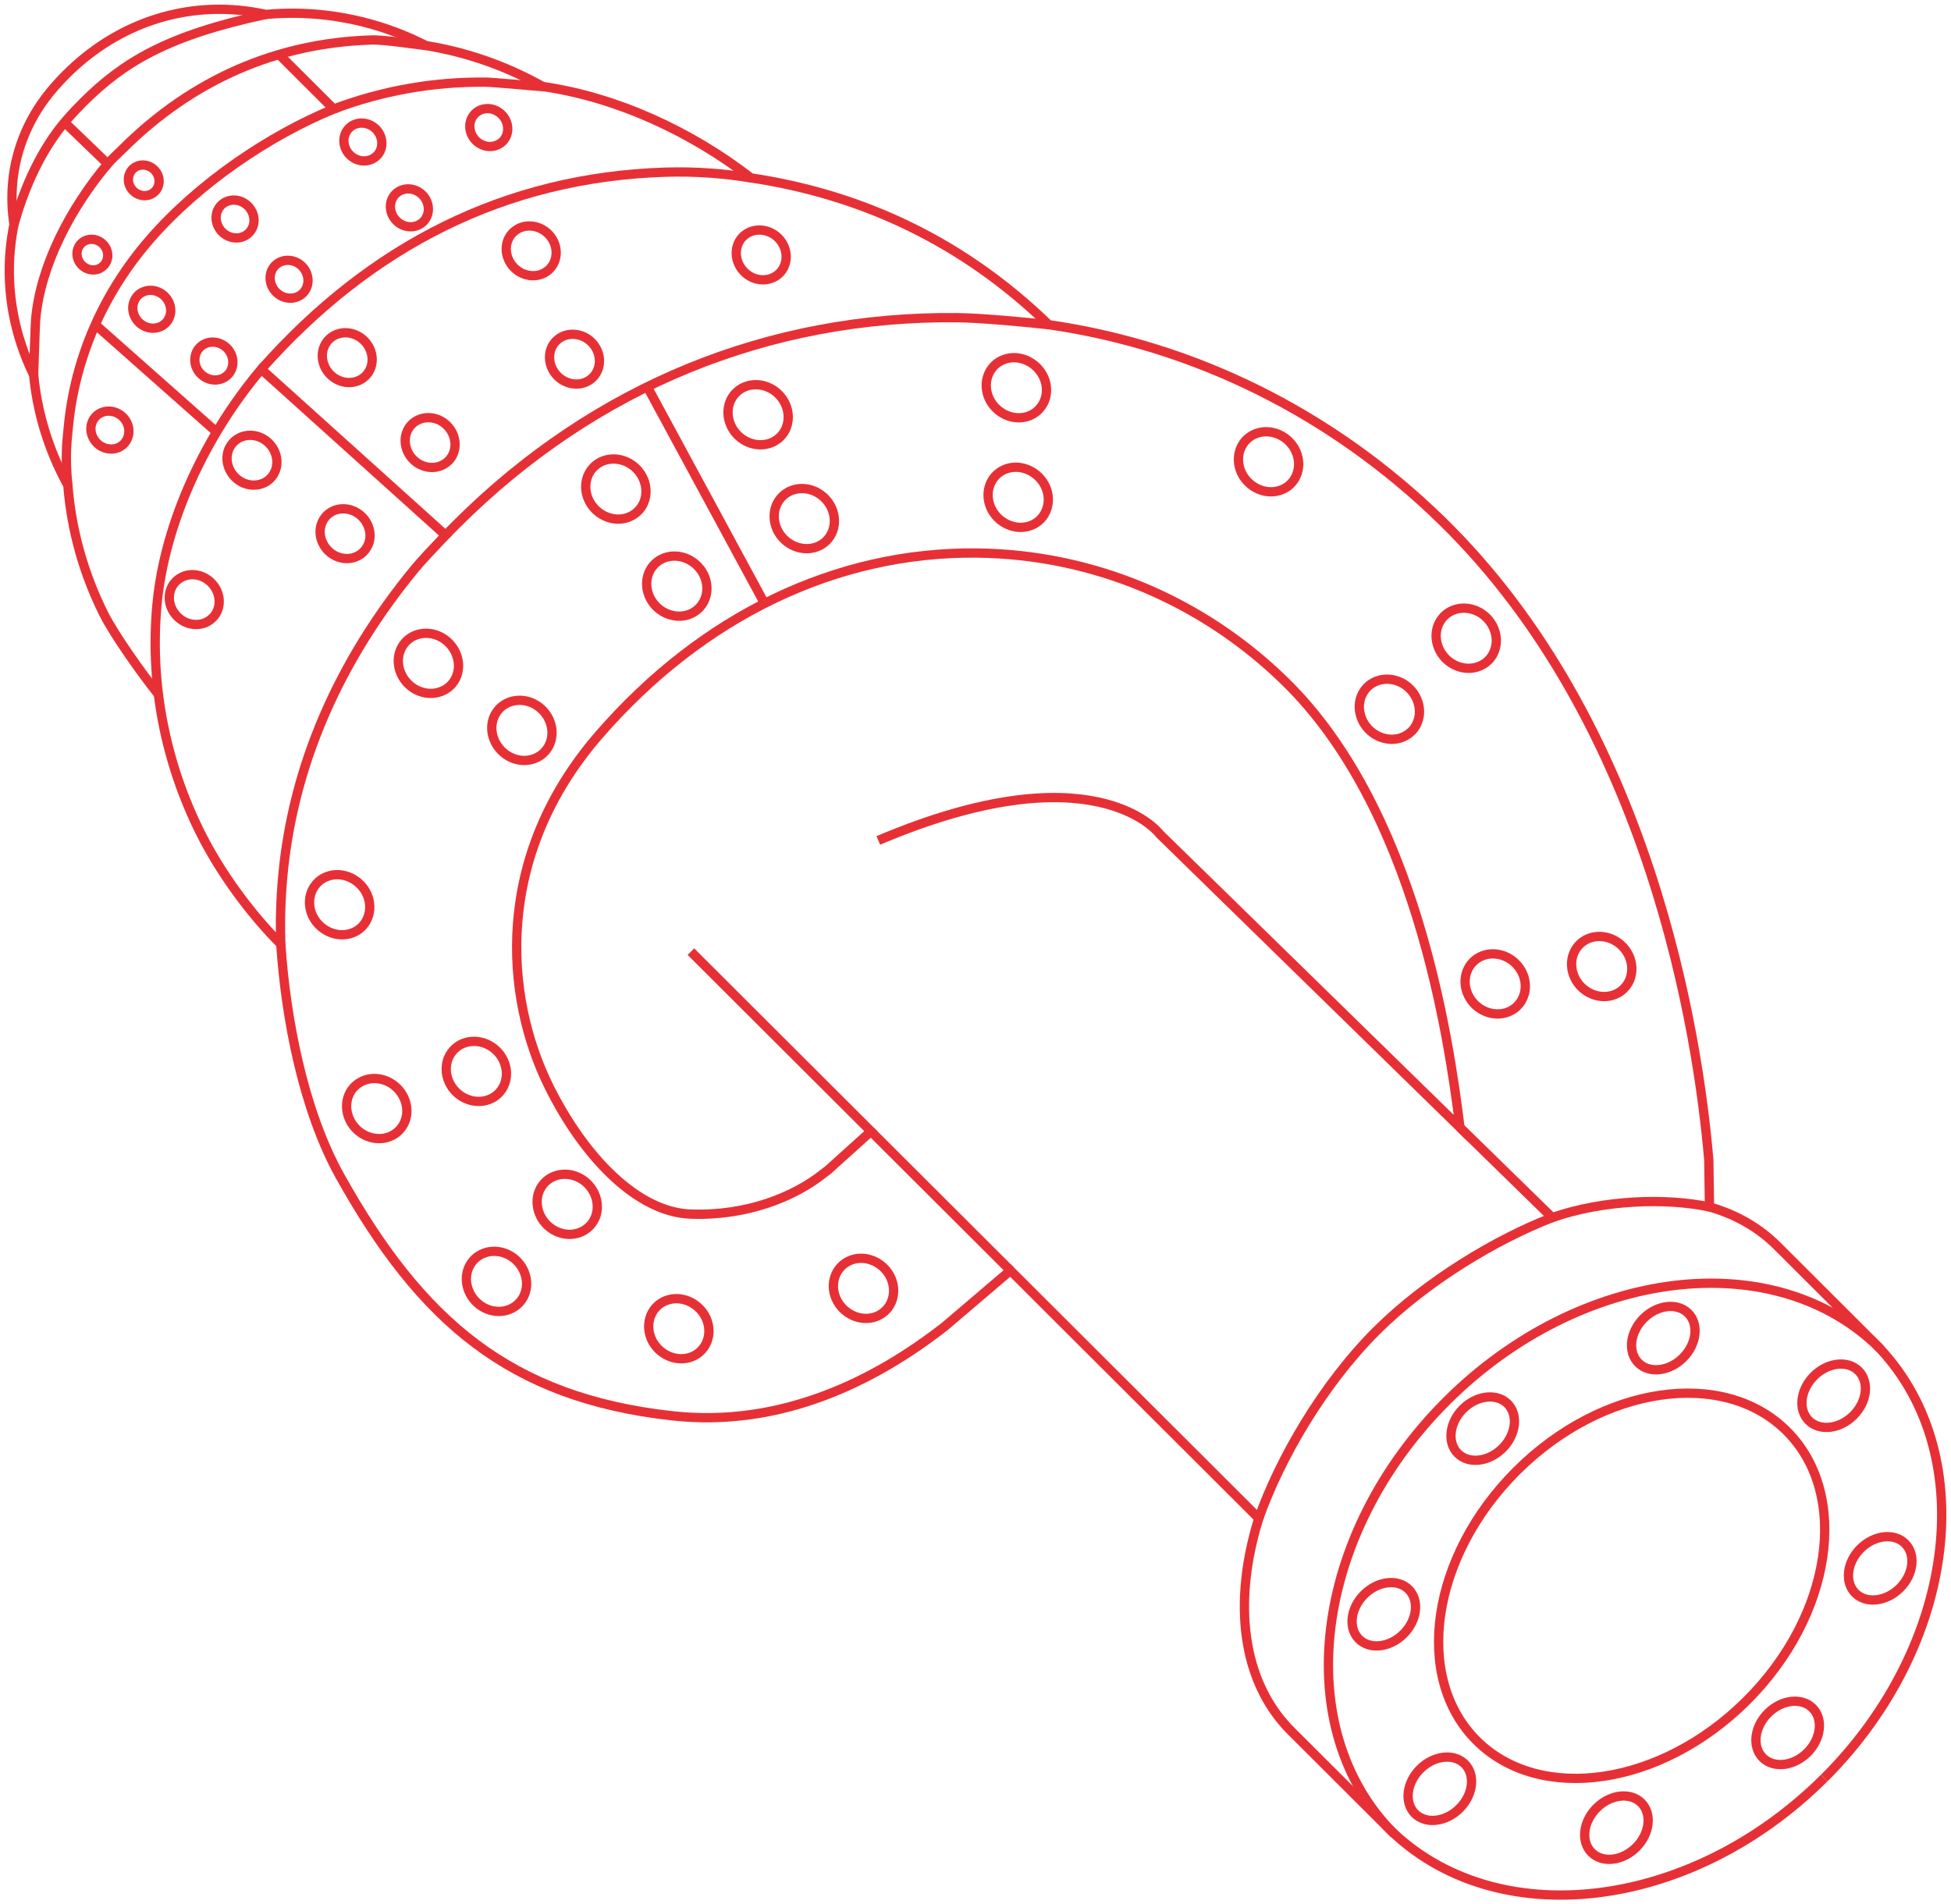 <?xml version="1.0" encoding="UTF-8"?><svg version="1.1" width="210px" height="205px" viewBox="0 0 210.0 205.0" xmlns="http://www.w3.org/2000/svg" xmlns:xlink="http://www.w3.org/1999/xlink"><defs><clipPath id="i0"><path d="M1920,0 L1920,5033 L0,5033 L0,0 L1920,0 Z"></path></clipPath></defs><g transform="translate(-1448.0 -1867.0)"><g clip-path="url(#i0)"><g transform="translate(1449.0 1868.0)"><g transform="translate(29.223 100.629)"><path d="M166.138,89.76 C151.709,104.159 130.674,106.587 119.242,95.183 L108.744,84.708 C103.413,79.388 102.451,70.845 105.269,61.811 L78.536,35.135 L71.491,41.142 C63.968,47.025 53.878,52.077 42.128,50.778 C24.618,48.837 15.073,40.562 6.378,24.985 C2.411,17.88 0.523,7.927 0,0" stroke="#E73036" stroke-width="1" fill="none" stroke-miterlimit="10"></path></g><path d="M16.055,73.756 C14.333,71.609 11.292,67.338 10.165,65.08 C7.978,60.701 6.676,56.001 6.305,51.235 C6.103,50.873 5.911,50.512 5.728,50.146 C4.024,46.727 2.977,43.071 2.624,39.362 C0.557,35.136 -0.315,30.49 0.101,25.901 C0.186,24.977 0.32,24.062 0.508,23.161 C0.276,21.675 0.226,20.166 0.361,18.671 C0.696,14.922 2.226,11.382 4.784,8.441 C9.565,2.925 15.984,-0.066 22.831,0 C24.446,0.019 26.052,0.206 27.613,0.555 C28.659,0.456 29.719,0.416 30.788,0.425 C35.641,0.474 40.498,1.679 44.846,3.906 C49.238,4.616 53.505,6.107 57.414,8.312 C65.322,9.45 73.315,13.11 79.827,18.149 C91.948,19.965 102.767,25.116 111.878,33.953 C127.622,36.22 142.364,43.518 154.163,55.024 C176.696,77.001 181.786,110.502 182.931,123.883 L183.003,128.922 C185.798,129.716 188.281,131.109 190.298,133.122 L200.795,143.597 C212.227,155.005 209.79,175.996 195.365,190.394" stroke="#E73036" stroke-width="1" fill="none" stroke-miterlimit="10"></path><g transform="translate(141.989 137.135)"><path d="M59.406,7.065 C48.085,-4.232 27.14,-1.71 12.715,12.689 C-1.713,27.087 -4.241,47.988 7.08,59.285" stroke="#E73036" stroke-width="1" fill="none" stroke-miterlimit="10"></path></g><g transform="translate(156.149 120.37)"><path d="M0,0 L9.925,9.699 C15.458,7.771 22.198,7.565 26.85,8.552" stroke="#E73036" stroke-width="1" fill="none" stroke-miterlimit="10"></path></g><g transform="translate(134.492 130.069)"><path d="M0,32.372 C2.263,25.972 6.861,17.987 12.653,12.207 C18.07,6.802 25.566,2.334 31.582,0" stroke="#E73036" stroke-width="1" fill="none" stroke-miterlimit="10"></path></g><g transform="translate(54.612 58.529)"><path d="M38.928,30.942 C61.922,21.176 68.935,29.888 69.222,30.263 L101.537,61.841 C100.289,51.785 96.653,27.425 82.676,13.794 C73.685,5.028 61.904,0.132 49.502,0.003 C34.397,-0.154 19.973,6.782 8.881,19.561 C-2.502,32.66 -1.353,47.759 3.522,57.525 C7.275,65.045 12.987,70.959 18.721,71.165 C24.79,71.383 29.875,69.303 33.011,66.804 L33.485,66.447 L38.141,62.256 L18.756,42.912" stroke="#E73036" stroke-width="1" fill="none" stroke-miterlimit="10"></path></g><g transform="translate(68.699 40.684)"><path d="M12.555,23.204 L0,0" stroke="#E73036" stroke-width="1" fill="none" stroke-miterlimit="10"></path></g><g transform="translate(92.753 120.79)"><path d="M15.006,14.974 L0,0" stroke="#E73036" stroke-width="1" fill="none" stroke-miterlimit="10"></path></g><g transform="translate(27.121 17.512)"><path d="M52.702,0.637 C49.906,0.181 46.798,-0.086 43.407,0.025 C26.29,0.583 11.794,7.907 0,21.235" stroke="#E73036" stroke-width="1" fill="none" stroke-miterlimit="10"></path></g><g transform="translate(46.961 33.194)"><path d="M0,23.423 C0.273,23.146 0.917,22.481 1.203,22.209 C16.151,7.293 34.914,-0.205 55.072,0.004 C57.622,0.031 62.403,0.477 64.912,0.759" stroke="#E73036" stroke-width="1" fill="none" stroke-miterlimit="10"></path></g><g transform="translate(15.706 38.747)"><path d="M11.415,0 C5.439,7.079 0.984,16.523 0.179,25.454 C-0.572,33.791 1.047,42.254 4.871,49.917 C6.964,54.108 10.131,58.482 13.517,61.883 C13.436,59.477 13.503,57.063 13.723,54.661 C14.814,42.597 19.819,31.354 27.91,21.517 C28.711,20.544 29.99,19.205 31.256,17.871 L11.415,0 Z" stroke="#E73036" stroke-width="1" fill="none" stroke-miterlimit="10"></path></g><g transform="translate(9.261 33.949)"><path d="M0,0 L13.051,11.56" stroke="#E73036" stroke-width="1" fill="none" stroke-miterlimit="10"></path></g><g transform="translate(34.917 7.841)"><path d="M0,2.895 C5.193,0.935 10.703,-0.056 16.357,0.002 C17.171,0.011 21.867,0.449 22.672,0.498" stroke="#E73036" stroke-width="1" fill="none" stroke-miterlimit="10"></path></g><g transform="translate(6.142 4.786)"><path d="M0.163,46.449 C-0.181,43.28 0.114,41.289 0.199,40.339 C0.874,32.863 3.92,25.815 9.014,19.955 C14.324,13.854 21.9,8.784 28.775,5.95 L22.813,0" stroke="#E73036" stroke-width="1" fill="none" stroke-miterlimit="10"></path></g><g transform="translate(5.947 3.302)"><path d="M0,8.866 L4.643,13.334 C5.188,12.727 5.653,12.325 6.222,11.758 C13.767,4.229 22.931,0.292 33.098,0.002 C34.498,-0.038 38.496,0.582 38.894,0.6" stroke="#E73036" stroke-width="1" fill="none" stroke-miterlimit="10"></path></g><g transform="translate(2.619 16.64)"><path d="M0,22.722 C0.018,22.164 0.17,17.277 0.219,16.724 C0.756,10.814 4.048,4.686 7.97,0" stroke="#E73036" stroke-width="1" fill="none" stroke-miterlimit="10"></path></g><g transform="translate(0.508 0.555)"><path d="M0,22.606 C1.467,17.304 3.677,13.649 5.622,11.404 C6.204,10.73 6.807,10.087 7.425,9.471 C11.777,5.128 16.549,2.249 27.104,0" stroke="#E73036" stroke-width="1" fill="none" stroke-miterlimit="10"></path></g><g transform="translate(153.848 148.97)"><path d="M8.393,8.374 C-0.812,17.56 -2.744,30.579 4.086,37.394 C10.915,44.21 23.962,42.281 33.167,33.096 C42.372,23.911 44.304,10.896 37.474,4.081 C30.644,-2.739 17.598,-0.811 8.393,8.374 Z" stroke="#E73036" stroke-width="1" fill="none" stroke-miterlimit="10"></path></g><g transform="translate(7.288 10.692)"><path d="M186.257,176.97 C184.781,178.443 182.625,178.693 181.454,177.524 C180.282,176.354 180.532,174.203 182.008,172.73 C183.484,171.257 185.64,171.008 186.812,172.177 C187.984,173.346 187.733,175.493 186.257,176.97 Z M196.218,159.256 C194.742,160.729 192.586,160.974 191.414,159.809 C190.242,158.64 190.488,156.489 191.964,155.016 C193.44,153.543 195.596,153.293 196.768,154.462 C197.944,155.632 197.694,157.783 196.218,159.256 Z M167.825,187.173 C166.349,188.646 164.193,188.892 163.022,187.722 C161.85,186.553 162.096,184.402 163.572,182.929 C165.048,181.456 167.204,181.206 168.375,182.375 C169.552,183.549 169.301,185.701 167.825,187.173 Z M191.208,140.68 C189.732,142.153 187.577,142.398 186.405,141.229 C185.233,140.059 185.483,137.908 186.959,136.435 C188.435,134.962 190.591,134.712 191.763,135.882 C192.935,137.056 192.689,139.207 191.208,140.68 Z M148.816,182.982 C147.34,184.455 145.185,184.705 144.013,183.536 C142.841,182.366 143.091,180.215 144.567,178.742 C146.043,177.269 148.199,177.019 149.371,178.189 C150.538,179.358 150.292,181.51 148.816,182.982 Z M172.87,134.471 C171.394,135.944 169.239,136.194 168.067,135.025 C166.895,133.855 167.145,131.704 168.621,130.231 C170.097,128.758 172.253,128.509 173.425,129.678 C174.597,130.847 174.346,132.999 172.87,134.471 Z M142.787,164.197 C141.311,165.669 139.155,165.919 137.983,164.75 C136.812,163.581 137.062,161.429 138.538,159.957 C140.014,158.484 142.17,158.238 143.342,159.403 C144.509,160.577 144.263,162.724 142.787,164.197 Z M153.432,144.215 C151.956,145.688 149.8,145.937 148.628,144.768 C147.457,143.599 147.707,141.447 149.183,139.975 C150.659,138.502 152.815,138.252 153.987,139.421 C155.159,140.591 154.908,142.742 153.432,144.215 Z M166.501,94.726 C166.305,94.923 166.081,95.092 165.826,95.226 L165.826,95.226 C164.323,96.038 162.324,95.427 161.376,93.865 C160.893,93.07 160.749,92.129 160.978,91.281 C161.188,90.5 161.693,89.857 162.404,89.473 C163.912,88.661 165.906,89.268 166.855,90.834 C167.338,91.624 167.481,92.566 167.253,93.414 C167.119,93.923 166.859,94.369 166.501,94.726 Z M155.033,96.601 C154.837,96.797 154.608,96.967 154.358,97.101 L154.358,97.101 C152.855,97.909 150.856,97.302 149.912,95.739 C149.429,94.94 149.286,93.999 149.519,93.151 C149.733,92.365 150.243,91.727 150.945,91.348 C152.448,90.535 154.443,91.142 155.391,92.709 C155.874,93.499 156.017,94.441 155.789,95.289 C155.646,95.802 155.387,96.248 155.033,96.601 Z M87.04,129.374 C86.664,129.749 86.19,130.013 85.653,130.147 C83.98,130.553 82.155,129.499 81.587,127.799 C81.301,126.942 81.373,126.018 81.789,125.268 C82.187,124.55 82.853,124.045 83.663,123.844 C85.335,123.438 87.16,124.492 87.728,126.192 L87.728,126.192 C88.015,127.049 87.943,127.973 87.527,128.723 C87.397,128.968 87.232,129.182 87.04,129.374 Z M151.916,59.391 C151.572,59.734 151.138,59.989 150.646,60.132 C149.8,60.373 148.857,60.243 148.056,59.77 C146.477,58.846 145.842,56.86 146.629,55.347 C147,54.633 147.636,54.115 148.418,53.892 C149.264,53.651 150.207,53.78 151.008,54.249 C152.582,55.173 153.222,57.159 152.435,58.672 L152.435,58.672 C152.301,58.944 152.126,59.185 151.916,59.391 Z M143.646,67.032 C143.302,67.375 142.868,67.63 142.376,67.773 C141.53,68.014 140.587,67.884 139.786,67.411 C138.212,66.487 137.572,64.501 138.359,62.988 C138.73,62.278 139.366,61.761 140.148,61.538 C140.994,61.297 141.937,61.426 142.738,61.895 C144.312,62.823 144.952,64.805 144.165,66.318 L144.165,66.318 C144.031,66.585 143.856,66.826 143.646,67.032 Z M67.154,133.722 C66.778,134.096 66.309,134.36 65.772,134.489 C64.099,134.895 62.274,133.842 61.706,132.142 C61.42,131.285 61.496,130.361 61.908,129.611 C62.306,128.892 62.972,128.388 63.782,128.192 C65.454,127.785 67.279,128.839 67.847,130.539 L67.847,130.539 C68.134,131.401 68.062,132.32 67.646,133.07 C67.507,133.315 67.342,133.534 67.154,133.722 Z M47.537,128.616 C47.242,128.91 46.884,129.138 46.481,129.29 C45.663,129.593 44.719,129.531 43.892,129.12 C42.263,128.308 41.481,126.366 42.147,124.795 L42.147,124.795 C42.465,124.05 43.06,123.478 43.824,123.197 C44.643,122.894 45.587,122.956 46.414,123.367 C48.042,124.179 48.825,126.121 48.158,127.692 C48.011,128.04 47.796,128.352 47.537,128.616 Z M55.145,120.323 C54.85,120.617 54.496,120.845 54.094,120.992 C53.275,121.296 52.332,121.233 51.504,120.823 C49.876,120.01 49.098,118.073 49.76,116.498 C50.077,115.748 50.672,115.181 51.437,114.9 C52.255,114.597 53.199,114.659 54.027,115.074 C55.655,115.882 56.433,117.823 55.771,119.399 C55.619,119.747 55.409,120.06 55.145,120.323 Z M130.635,40.395 C130.259,40.77 129.785,41.033 129.248,41.163 C127.576,41.569 125.755,40.52 125.187,38.82 C124.901,37.958 124.972,37.039 125.388,36.289 C125.782,35.57 126.453,35.066 127.262,34.87 C128.935,34.463 130.76,35.517 131.324,37.213 L131.324,37.213 C131.61,38.074 131.538,38.998 131.122,39.748 C130.988,39.989 130.823,40.203 130.635,40.395 Z M45.363,106.014 C45.305,106.072 45.242,106.13 45.18,106.183 C43.865,107.281 41.812,107.04 40.604,105.648 C39.991,104.943 39.678,104.028 39.75,103.139 C39.812,102.332 40.175,101.617 40.788,101.095 L40.788,101.095 C42.098,99.997 44.151,100.238 45.363,101.631 C45.976,102.336 46.289,103.251 46.217,104.144 C46.155,104.867 45.855,105.523 45.363,106.014 Z M103.687,44.225 C103.316,44.595 102.842,44.863 102.305,44.992 C100.632,45.398 98.807,44.35 98.239,42.649 C97.953,41.788 98.024,40.864 98.44,40.114 C98.834,39.395 99.505,38.891 100.315,38.69 C101.987,38.284 103.812,39.337 104.38,41.038 L104.38,41.038 C104.666,41.899 104.59,42.819 104.174,43.569 C104.04,43.814 103.879,44.033 103.687,44.225 Z M34.647,110.013 C34.588,110.071 34.526,110.129 34.459,110.187 C33.148,111.285 31.095,111.048 29.883,109.651 C29.27,108.946 28.957,108.027 29.029,107.138 C29.091,106.331 29.449,105.608 30.066,105.099 C31.377,103.996 33.43,104.237 34.642,105.634 C35.255,106.34 35.568,107.255 35.496,108.143 C35.443,108.866 35.139,109.517 34.647,110.013 Z M103.486,32.428 C103.11,32.803 102.64,33.066 102.104,33.196 C100.431,33.602 98.606,32.549 98.038,30.848 C97.752,29.987 97.828,29.067 98.244,28.318 C98.637,27.599 99.308,27.095 100.118,26.898 C101.79,26.492 103.615,27.545 104.183,29.246 L104.183,29.246 C104.47,30.107 104.398,31.027 103.982,31.777 C103.839,32.018 103.673,32.236 103.486,32.428 Z M80.666,46.514 C80.599,46.581 80.527,46.644 80.456,46.702 C79.132,47.786 77.079,47.523 75.88,46.117 C75.272,45.407 74.972,44.488 75.053,43.6 C75.124,42.792 75.509,42.069 76.113,41.569 C77.437,40.484 79.49,40.743 80.684,42.149 L80.684,42.149 C81.292,42.863 81.592,43.778 81.511,44.666 C81.453,45.385 81.154,46.028 80.666,46.514 Z M66.939,53.78 C66.434,54.285 65.763,54.584 65.021,54.633 C64.126,54.691 63.214,54.37 62.511,53.749 C61.129,52.522 60.915,50.473 62.037,49.179 C62.552,48.59 63.285,48.228 64.099,48.175 C64.994,48.117 65.906,48.438 66.608,49.058 L66.608,49.058 C67.995,50.286 68.205,52.334 67.082,53.629 C67.033,53.678 66.989,53.731 66.939,53.78 Z M50.27,69.308 C50.068,69.509 49.84,69.678 49.585,69.812 C48.829,70.219 47.899,70.281 47.045,69.982 C45.345,69.393 44.312,67.563 44.741,65.898 C44.947,65.095 45.461,64.434 46.186,64.05 C46.942,63.644 47.872,63.582 48.731,63.876 L48.731,63.876 C50.431,64.465 51.464,66.295 51.034,67.96 C50.896,68.487 50.632,68.947 50.27,69.308 Z M30.652,88.08 C30.277,88.455 29.807,88.719 29.266,88.848 C27.593,89.254 25.768,88.205 25.2,86.505 C24.914,85.644 24.986,84.72 25.401,83.97 C25.795,83.251 26.466,82.747 27.276,82.55 C28.948,82.144 30.773,83.198 31.341,84.898 C31.627,85.755 31.556,86.679 31.14,87.429 C31.006,87.674 30.845,87.893 30.652,88.08 Z M75.697,35.334 C75.63,35.401 75.558,35.463 75.487,35.521 C74.158,36.606 72.11,36.343 70.911,34.937 C70.303,34.227 70.003,33.308 70.084,32.419 C70.155,31.611 70.535,30.884 71.144,30.389 C72.468,29.304 74.521,29.563 75.715,30.969 C76.323,31.678 76.623,32.598 76.542,33.486 C76.484,34.205 76.184,34.847 75.697,35.334 Z M60.382,43.327 C59.877,43.832 59.202,44.135 58.459,44.184 C57.569,44.242 56.652,43.917 55.954,43.296 C54.568,42.069 54.358,40.02 55.48,38.726 C55.999,38.132 56.728,37.775 57.542,37.722 C58.437,37.664 59.349,37.985 60.051,38.605 L60.051,38.605 C61.433,39.833 61.648,41.886 60.53,43.176 C60.476,43.229 60.432,43.278 60.382,43.327 Z M40.211,62.091 C40.009,62.292 39.781,62.457 39.526,62.595 C38.77,63.001 37.84,63.064 36.981,62.765 C35.282,62.18 34.248,60.346 34.678,58.681 C34.888,57.878 35.398,57.222 36.122,56.833 C36.878,56.427 37.809,56.365 38.667,56.664 C40.367,57.253 41.4,59.083 40.971,60.748 C40.837,61.27 40.577,61.725 40.211,62.091 Z M75.616,17.713 C75.545,17.784 75.473,17.847 75.393,17.909 C74.27,18.784 72.575,18.534 71.613,17.351 C71.126,16.753 70.893,15.99 70.974,15.258 C71.05,14.589 71.376,13.986 71.9,13.589 C73.018,12.719 74.713,12.969 75.679,14.142 L75.679,14.142 C76.166,14.74 76.399,15.504 76.319,16.236 C76.251,16.811 76.005,17.325 75.616,17.713 Z M55.521,28.934 C55.449,29.005 55.377,29.067 55.297,29.13 C54.179,30.005 52.484,29.75 51.517,28.572 C51.03,27.974 50.797,27.211 50.878,26.479 C50.954,25.809 51.276,25.211 51.804,24.809 C52.922,23.939 54.617,24.189 55.583,25.367 L55.583,25.367 C56.071,25.965 56.303,26.724 56.223,27.456 C56.156,28.027 55.91,28.541 55.521,28.934 Z M30.822,47.719 C30.639,47.902 30.424,48.059 30.183,48.175 C29.543,48.491 28.769,48.523 28.063,48.255 C26.672,47.728 25.867,46.188 26.269,44.832 C26.466,44.171 26.909,43.64 27.522,43.336 C28.166,43.02 28.935,42.993 29.646,43.261 L29.646,43.261 C31.033,43.787 31.842,45.323 31.44,46.684 C31.314,47.081 31.104,47.434 30.822,47.719 Z M39.982,37.914 C39.719,38.177 39.388,38.378 39.016,38.503 C38.328,38.73 37.545,38.65 36.869,38.288 C35.546,37.574 34.96,35.95 35.559,34.669 C35.845,34.057 36.36,33.607 37.004,33.397 C37.697,33.169 38.48,33.245 39.151,33.611 L39.151,33.611 C40.47,34.325 41.06,35.95 40.461,37.226 C40.345,37.49 40.179,37.717 39.982,37.914 Z M14.595,54.811 C14.519,54.887 14.434,54.959 14.345,55.03 C13.777,55.463 13.061,55.624 12.328,55.49 C10.888,55.227 9.819,53.852 9.944,52.424 C10.006,51.714 10.333,51.098 10.897,50.674 C11.465,50.241 12.18,50.08 12.914,50.214 L12.914,50.214 C14.354,50.478 15.423,51.852 15.298,53.281 C15.248,53.874 15.002,54.41 14.595,54.811 Z M50.86,17.271 C50.788,17.342 50.717,17.409 50.636,17.467 C49.518,18.338 47.823,18.088 46.857,16.91 C46.369,16.311 46.137,15.548 46.217,14.816 C46.293,14.147 46.62,13.553 47.143,13.152 C48.261,12.281 49.957,12.531 50.923,13.709 L50.923,13.709 C51.41,14.307 51.647,15.066 51.562,15.798 C51.495,16.37 51.249,16.883 50.86,17.271 Z M20.804,39.815 C20.62,39.998 20.405,40.15 20.168,40.27 C19.524,40.587 18.751,40.618 18.044,40.351 C16.653,39.819 15.848,38.284 16.25,36.923 C16.447,36.262 16.89,35.731 17.503,35.428 C18.142,35.111 18.916,35.079 19.623,35.347 L19.623,35.347 C21.014,35.874 21.819,37.414 21.416,38.775 C21.296,39.177 21.085,39.529 20.804,39.815 Z M31.055,28.777 C30.791,29.041 30.465,29.241 30.093,29.362 C29.405,29.59 28.622,29.509 27.946,29.143 C26.623,28.429 26.037,26.809 26.64,25.528 C26.927,24.921 27.437,24.466 28.081,24.256 C28.769,24.028 29.552,24.104 30.227,24.47 L30.227,24.47 C31.551,25.184 32.137,26.809 31.538,28.09 C31.413,28.349 31.252,28.581 31.055,28.777 Z M37.268,12.174 C36.986,12.455 36.614,12.643 36.203,12.701 C35.648,12.781 35.067,12.625 34.602,12.268 C33.689,11.567 33.461,10.286 34.096,9.416 C34.396,9.001 34.843,8.737 35.358,8.661 C35.912,8.581 36.494,8.737 36.959,9.094 L36.959,9.094 C37.871,9.795 38.099,11.076 37.46,11.951 C37.402,12.031 37.339,12.107 37.268,12.174 Z M45.815,3.529 C45.529,3.814 45.157,3.997 44.741,4.06 C44.187,4.14 43.605,3.984 43.145,3.627 C42.232,2.926 42.004,1.645 42.644,0.77 C42.934,0.364 43.391,0.092 43.901,0.021 C44.455,-0.06 45.037,0.097 45.497,0.454 L45.497,0.454 C46.41,1.154 46.638,2.435 46.003,3.31 C45.949,3.386 45.886,3.462 45.815,3.529 Z M16.228,28.661 C16.076,28.813 15.893,28.942 15.687,29.036 C15.19,29.264 14.595,29.273 14.063,29.054 C13.003,28.617 12.444,27.465 12.784,26.425 C12.95,25.921 13.303,25.528 13.781,25.309 C14.278,25.082 14.873,25.077 15.401,25.292 L15.401,25.292 C16.456,25.724 17.02,26.88 16.68,27.92 C16.59,28.206 16.434,28.456 16.228,28.661 Z M24.324,19.86 C24.1,20.083 23.818,20.248 23.496,20.337 C22.959,20.485 22.369,20.4 21.868,20.101 C20.889,19.516 20.508,18.266 21.009,17.32 C21.251,16.865 21.662,16.539 22.159,16.401 C22.695,16.253 23.286,16.338 23.787,16.633 L23.787,16.633 C24.766,17.218 25.151,18.467 24.646,19.413 C24.561,19.579 24.449,19.73 24.324,19.86 Z M5.033,36.097 C4.881,36.249 4.697,36.378 4.492,36.472 C3.995,36.7 3.4,36.704 2.868,36.485 C1.826,36.057 1.253,34.879 1.593,33.856 C1.754,33.357 2.108,32.959 2.586,32.741 C3.087,32.513 3.678,32.504 4.21,32.723 L4.21,32.723 C5.27,33.16 5.829,34.312 5.485,35.352 C5.391,35.642 5.234,35.892 5.033,36.097 Z M32.263,5.082 C31.976,5.368 31.605,5.555 31.189,5.613 C30.635,5.693 30.053,5.533 29.592,5.18 C28.68,4.484 28.452,3.203 29.087,2.328 C29.387,1.918 29.834,1.65 30.353,1.574 C30.903,1.494 31.489,1.654 31.949,2.007 C32.862,2.708 33.086,3.988 32.455,4.863 C32.392,4.939 32.33,5.015 32.263,5.082 Z M9.541,23.087 C9.389,23.238 9.206,23.368 9,23.462 C8.504,23.689 7.909,23.698 7.377,23.479 C6.334,23.051 5.762,21.873 6.102,20.851 C6.267,20.351 6.621,19.953 7.095,19.735 C7.596,19.507 8.186,19.503 8.718,19.721 L8.718,19.721 C9.76,20.15 10.333,21.328 9.993,22.35 C9.899,22.631 9.747,22.881 9.541,23.087 Z M18.505,13.375 C18.281,13.598 17.999,13.763 17.682,13.852 C17.145,14 16.554,13.915 16.054,13.616 C15.074,13.027 14.689,11.781 15.195,10.835 C15.441,10.38 15.848,10.054 16.349,9.916 C16.885,9.768 17.476,9.853 17.972,10.152 L17.972,10.152 C18.952,10.737 19.337,11.982 18.831,12.933 C18.746,13.098 18.634,13.245 18.505,13.375 Z M2.855,16.914 C2.729,17.039 2.582,17.142 2.412,17.222 C2.009,17.409 1.531,17.414 1.101,17.235 C0.256,16.887 -0.196,15.954 0.082,15.12 C0.216,14.709 0.506,14.388 0.896,14.209 C1.303,14.026 1.777,14.017 2.206,14.196 L2.206,14.196 C3.056,14.544 3.503,15.472 3.23,16.307 C3.15,16.544 3.02,16.749 2.855,16.914 Z M8.387,8.92 C8.262,9.045 8.115,9.148 7.945,9.228 C7.542,9.411 7.063,9.42 6.634,9.242 C5.784,8.889 5.337,7.961 5.61,7.126 C5.744,6.716 6.03,6.394 6.424,6.216 C6.826,6.028 7.305,6.024 7.734,6.202 L7.734,6.202 C8.584,6.55 9.031,7.479 8.759,8.318 C8.683,8.545 8.557,8.751 8.387,8.92 Z" stroke="#E73036" stroke-width="1" fill="none" stroke-miterlimit="10"></path></g></g></g></g></svg>